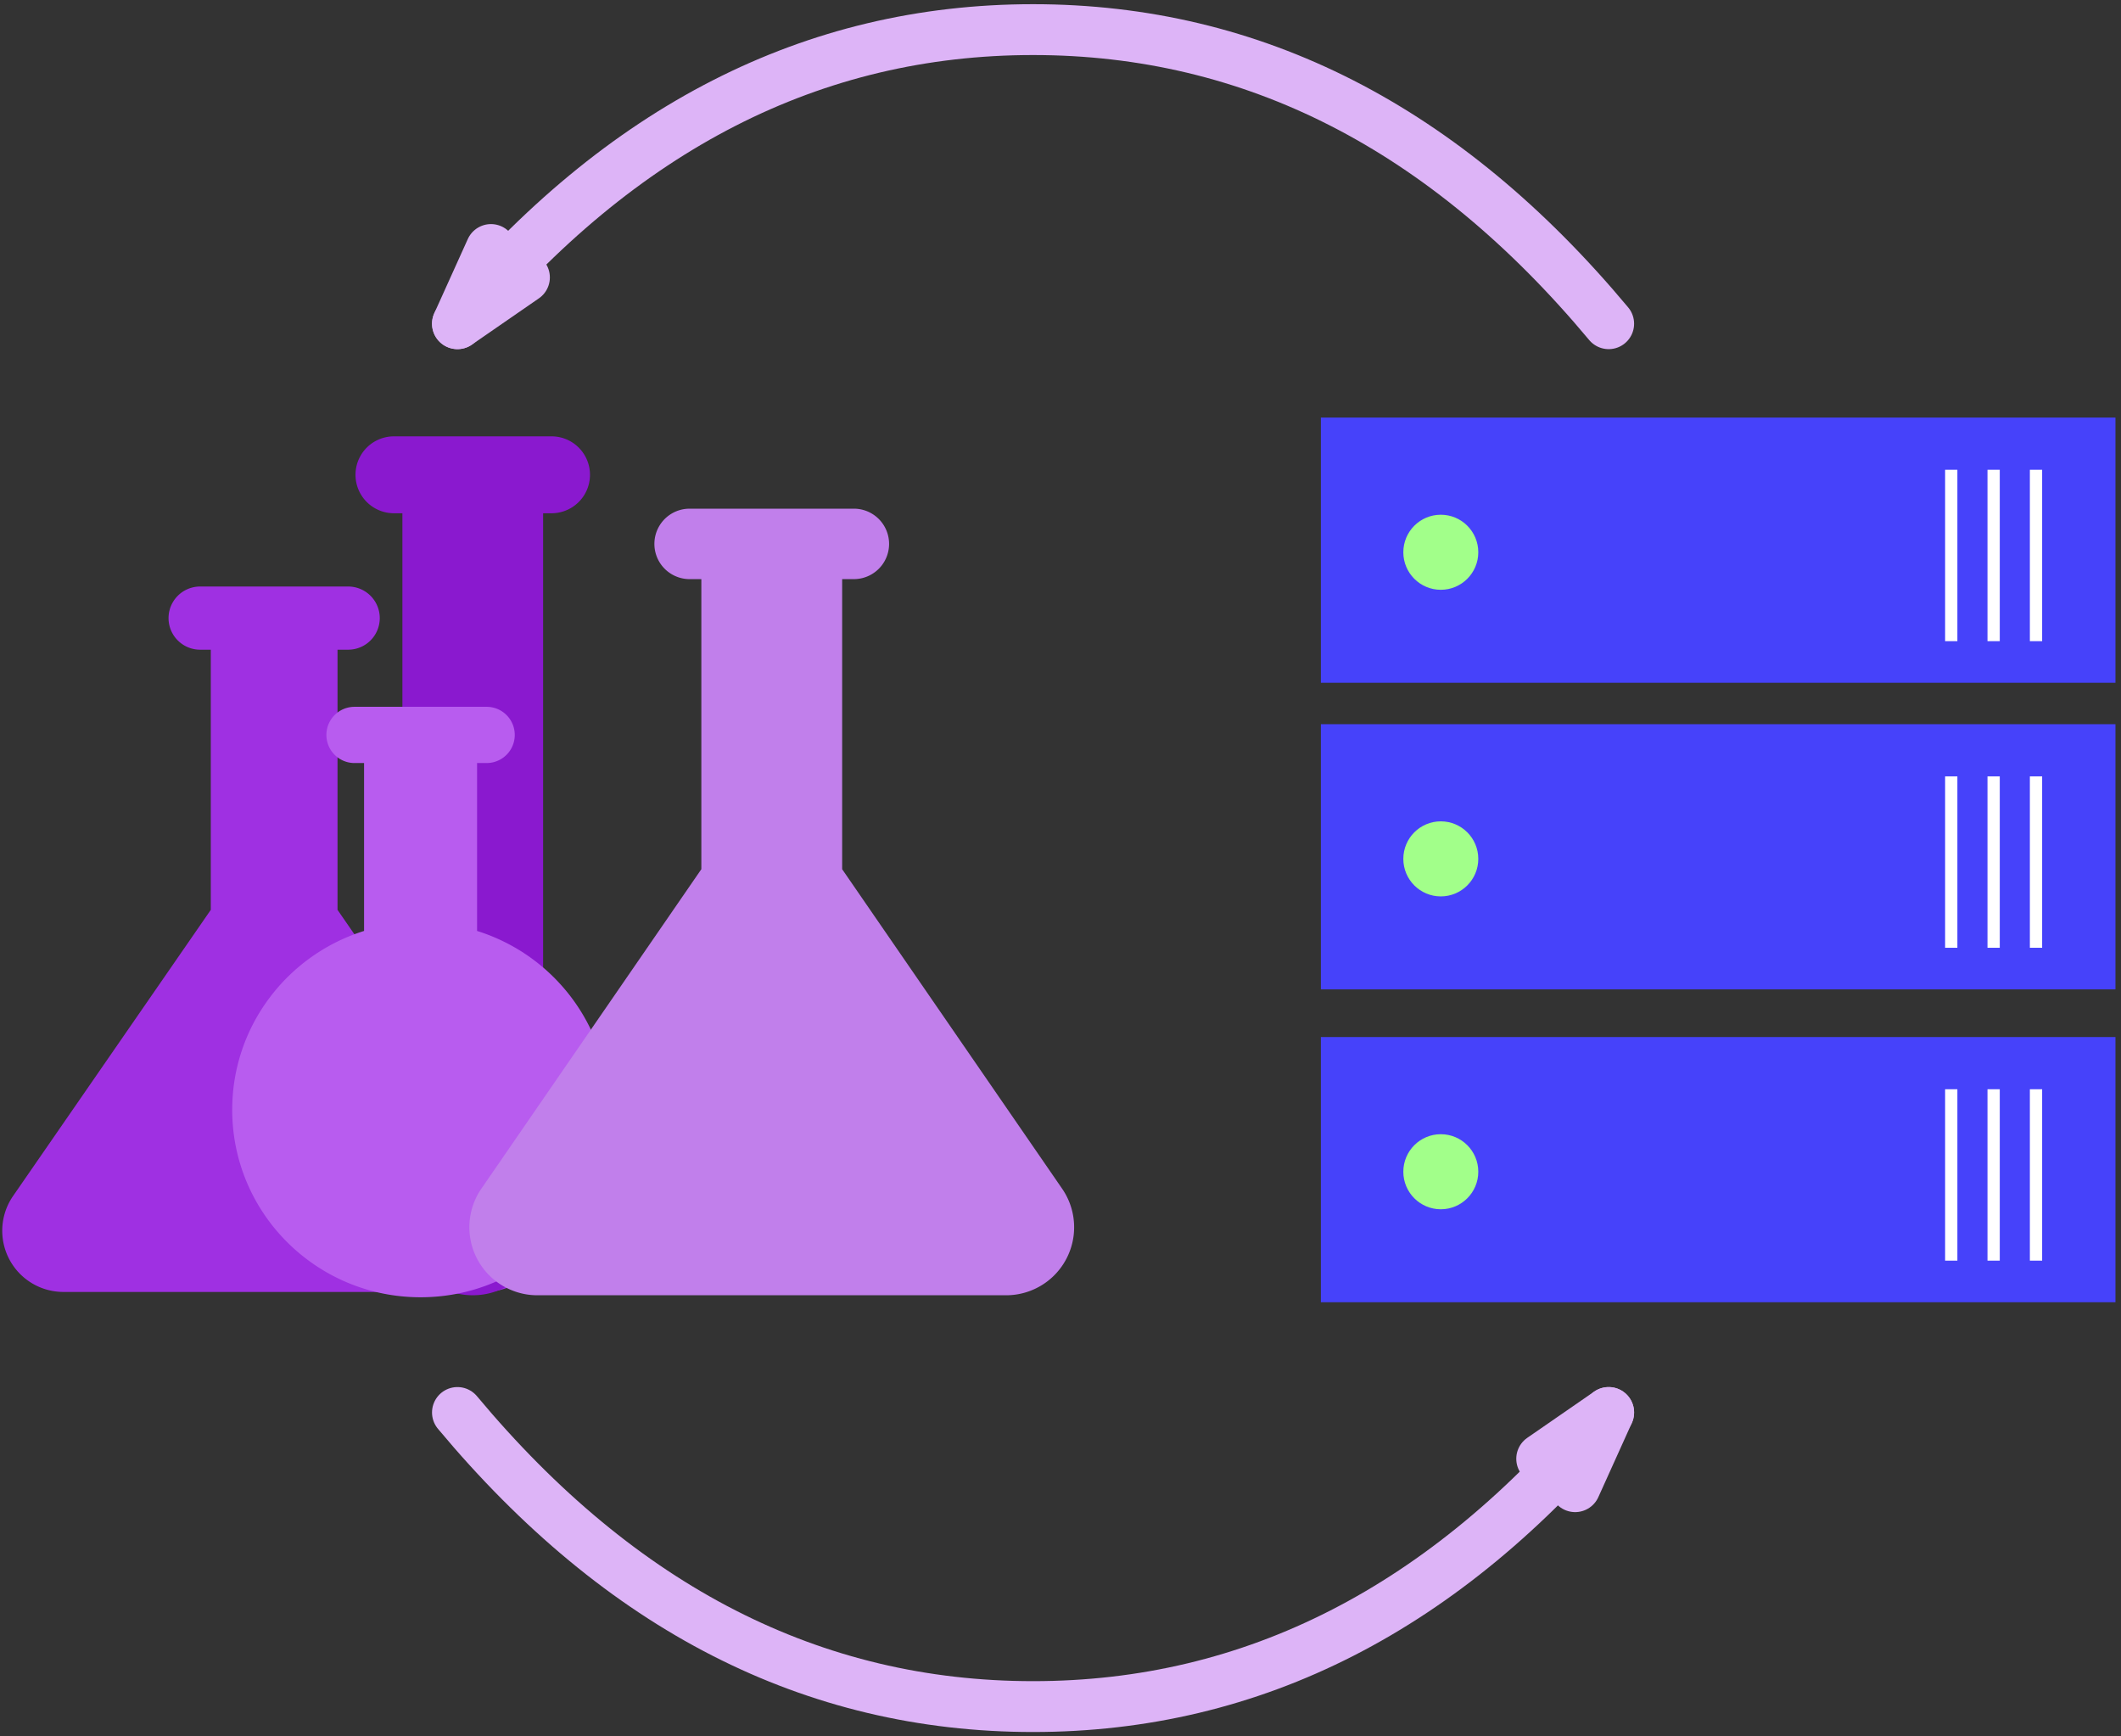 <svg width="292" height="239" viewBox="0 0 292 239" xmlns="http://www.w3.org/2000/svg"><rect x="0" y="0" width="292" height="239" fill="#333333" stroke="none"/><title>bayesgear-2</title><g fill="none" fill-rule="evenodd"><path d="M29.02 89.435h-1.468a4.348 4.348 0 0 1 0-8.696h20.382a4.348 4.348 0 0 1 0 8.696h-1.467v35.813l27.217 39.385a8.424 8.424 0 0 1-6.93 13.213H8.733a8.424 8.424 0 0 1-6.93-13.213l27.217-39.385V89.435z" fill="#9F30E2"/><path d="M74.769 70.654v97.962c0 5.35-4.336 9.685-9.685 9.685s-9.685-4.336-9.685-9.685V70.654h-1.162a5.294 5.294 0 0 1 0-10.588H75.93a5.294 5.294 0 1 1 0 10.588h-1.16z" fill="#8A19CF"/><path d="M65.68 128.152c10.522 3.288 18.153 13.069 18.153 24.622 0 14.251-11.61 25.804-25.932 25.804s-25.933-11.553-25.933-25.804c0-11.553 7.632-21.334 18.153-24.622v-23.114h-1.316a3.87 3.87 0 0 1 0-7.74h18.192a3.87 3.87 0 0 1 0 7.74H65.68v23.114z" fill="#B85CEF"/><path d="M96.555 79.72H94.94a4.848 4.848 0 0 1 0-9.697h22.613a4.848 4.848 0 0 1 0 9.696h-1.613v39.933l30.285 43.98a9.36 9.36 0 0 1-7.709 14.67H73.978a9.36 9.36 0 0 1-7.709-14.67l30.286-43.98V79.72z" fill="#C17FEB"/><path d="M62.977 44.561c22.52-26.989 48.935-40.484 79.246-40.484 30.31 0 56.726 13.495 79.245 40.484" stroke="#DDB4F7" stroke-width="7" stroke-linecap="round" stroke-linejoin="round"/><path d="M72.2 38.19l-9.223 6.371 4.616-10.214m153.875 160.092c-22.519 26.989-48.934 40.484-79.245 40.484-30.311 0-56.727-13.495-79.246-40.484" stroke="#DDB4F7" stroke-width="7" stroke-linecap="round" stroke-linejoin="round"/><path d="M212.246 200.81l9.222-6.371-4.615 10.214" stroke="#DDB4F7" stroke-width="7" stroke-linecap="round" stroke-linejoin="round"/><g transform="translate(181.845 57.482)"><path fill="#4642FA" d="M0 0h109.393v36.505H0z"/><path d="M86.785 8.031v21.903M92.62 8.031v21.903m5.834-21.903v21.903" stroke="#FFF" stroke-width="1.69" stroke-linecap="square"/><ellipse fill="#A2FF8A" cx="16.512" cy="18.541" rx="5.16" ry="5.166"/></g><g transform="translate(181.845 99.689)"><path fill="#4642FA" d="M0 0h109.393v36.505H0z"/><path d="M86.785 8.031v21.903M92.62 8.031v21.903m5.834-21.903v21.903" stroke="#FFF" stroke-width="1.69" stroke-linecap="square"/><ellipse fill="#A2FF8A" cx="16.512" cy="18.541" rx="5.16" ry="5.166"/></g><g transform="translate(181.845 142.757)"><path fill="#4642FA" d="M0 0h109.393v36.505H0z"/><path d="M86.785 8.031v21.903M92.62 8.031v21.903m5.834-21.903v21.903" stroke="#FFF" stroke-width="1.69" stroke-linecap="square"/><ellipse fill="#A2FF8A" cx="16.512" cy="18.541" rx="5.16" ry="5.166"/></g></g></svg>